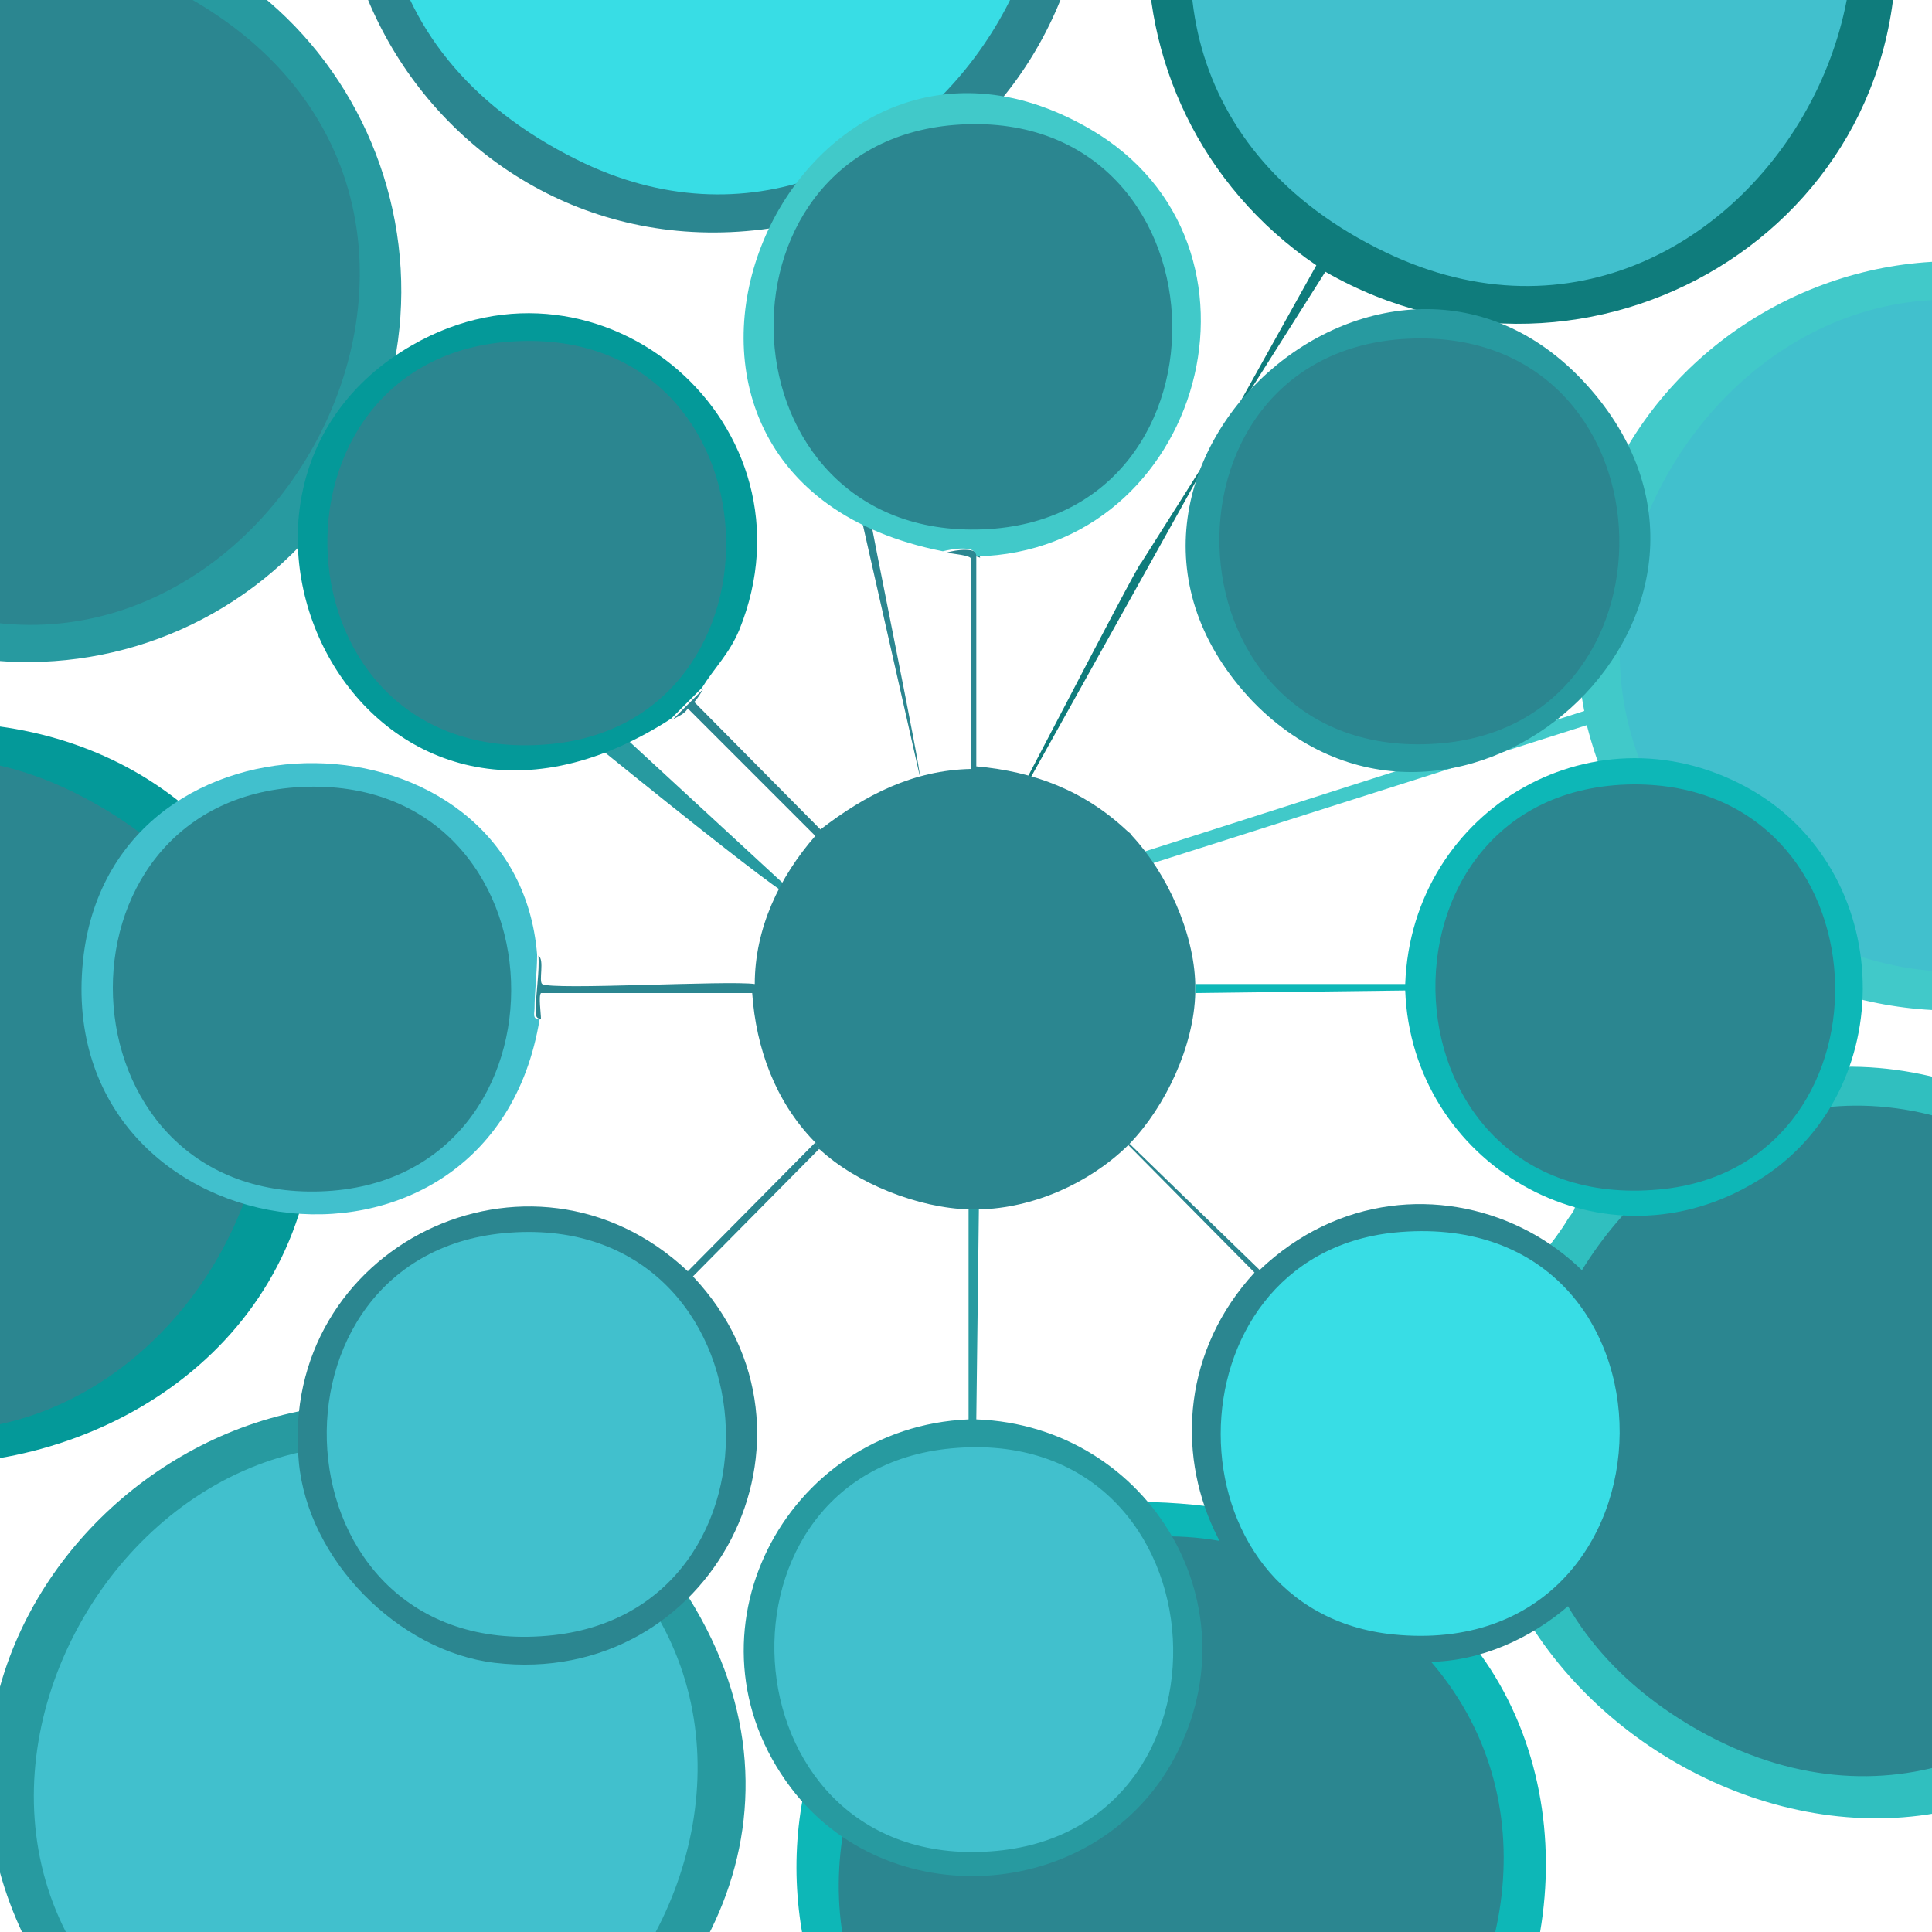<svg viewBox="0 0 150 150" xmlns="http://www.w3.org/2000/svg" xmlns:xlink="http://www.w3.org/1999/xlink"><clipPath id="a"><path d="m-.3-.3h150.5v150.5h-150.5z"/></clipPath><g clip-path="url(#a)"><path d="m67.5 39.8c-.1 0 4.1 20.4 3.9 20.4l-9.7-42.8c-27 5.5-46-25.1-28.8-46.9 8.1-10.3 24.8-13.5 36.2-7.3 23.6 12.8 19.1 47.2-6.6 54.2l4.9 22.4z" fill="#2b8690"/><path d="m44.8 12.4c-34.7-17.2-2.8-66.7 27.2-43.1 23.2 18.2-.9 56.2-27.2 43.1z" fill="#38dde5"/><path d="m83.9 67.7 39.1-12.5c-5.2-27.2 25.9-45.6 47.5-28 9.6 7.8 13.1 23.8 7.4 34.9-12.4 24.5-48 20.6-54.7-5.8l-39.3 12.5c-.1-.7 0-1 0-1.1z" fill="#41c9c9"/><path d="m139.6 72.2c-30.3-16.2-5.6-60.9 23.4-45.9 31.4 16.2 5.9 61.6-23.4 45.9z" fill="#41c0cd"/><path d="m75.6 68.3 26.6-47.7c-18.2-12.4-17.5-39.8 2.5-50.3 17.9-9.5 40.7 3 42.4 23.3 2 24.1-23.8 39.2-44.2 27.5l-14.3 22.6c-.2-.1-12.9 24.7-13.1 24.6z" fill="#0f7c7c"/><path d="m107.6 19.6c-32.2-15.4-7.5-61.5 21.7-46.6 31 15.7 7.1 60.4-21.7 46.6z" fill="#41c0cd"/><path d="m61.9 69.7c-.1.2 1 1.7-19.4-14.9l-15.9-16.5c-12.6 18.5-40 17.3-50.4-2.9-9.9-19.2 5.3-43.3 27-42.2 22.4 1.1 34.9 25.3 23.9 44.3l34.8 32.1z" fill="#279aa0"/><path d="m-11.4 44.3c-27.6-17.2-3.5-58.8 23.9-45.6 33.7 16.2 6 64.2-23.9 45.6z" fill="#2b8690"/><path d="m82.1 117.8 5.3-1.2c46.5-.4 39.6 59.3 2.5 57.7-27.8-1.2-38.4-36.5-15.8-52.9 2.7-1.9 5.2-2.4 7.9-3.6z" fill="#0db7b7"/><path d="m78.5 167.8c-29.8-16.7-4.5-60.5 24.1-45.4 31.2 16.5 5.2 61.9-24.1 45.4z" fill="#2b8690"/><path d="m43.6 113.3c-.6 1.3 2 2.5 3.2 2.7 35.5 33.7-23.8 74.7-44.4 35.4-13.6-25.8 16.5-53 41.2-38.2z" fill="#279aa0"/><path d="m16.7 161.2c-31.2-16.4-4.9-62.2 24.4-45.3 29.2 16.9 4.3 60.4-24.4 45.3z" fill="#41c0cd"/><path d="m117.9 100.2c.9-1.8 2.8-3.8 3.8-5.5.3-.5 1-1.1.2-1.4 25.7-29 68.9 8.3 44.5 37.8-21.2 25.7-63.5-2.6-48.6-30.9z" fill="#30bfbf"/><path d="m131.8 134.3c-29.9-17-3.5-61.6 25.4-44.7 29.3 17.2 3.6 61.1-25.4 44.7z" fill="#2b8690"/><path d="m23.6 78c0 .2.1.6.2.8 7.9 39.3-52.7 49.3-57.6 9.7-4.6-36.5 49.1-45.1 57.4-10.5z" fill="#049999"/><path d="m-17.5 107.5c-29.6-16.8-4.6-60.2 23.6-45.8 31.9 16.3 5.8 62.5-23.6 45.8z" fill="#2b8690"/></g><path d="m75.8 43.2v16.3c4.5.4 8.4 1.9 11.7 5 .1.1.3.2.4.4 2.7 2.9 4.8 7.5 4.9 11.5v.7c-.1 4.1-2.3 8.8-5.1 11.7l-.2.2c-3 2.9-7.3 4.8-11.5 4.9h-.7c-4-.1-8.8-2-11.7-4.7 0 0 0-.2-.4-.6-3-3.1-4.5-7.2-4.8-11.5h-16.4c-.2.2 0 1.6 0 2-.5 0-.4-.5-.4-.8 0-1.2.3-2.9.2-4.1.5.3 0 2 .3 2.2.7.5 14.5-.3 16.5 0 0-4.3 1.9-8.3 4.7-11.5l-9.9-9.9c-.3.5-.8.6-1.2.9l2.4-2.4c-.2.3-.4.7-.7 1l9.8 9.9c3.5-2.7 7.2-4.6 11.7-4.7v-16.3c0-.3-1.5-.4-1.9-.5.7-.2 2.4-.5 2.6.4z" fill="#2b8690"/><path d="m87.5 89s.1-.1.2-.2l10.1 9.8c12.2-11.6 31.9-2.1 30.2 14.8-.8 8-8.4 15.1-16.3 15.6-16.4 1.1-25.3-18.2-14.3-30.2l-9.8-9.9z" fill="#2b8690"/><path d="m108.2 95.7c23.6-2.4 23.2 33.5 0 31.2-17.9-1.8-17.9-29.3 0-31.2z" fill="#38dde5"/><path d="m63.6 89.2-9.8 9.9c11.6 12.3 1.5 32-15.4 30-7.5-.9-14.5-8-15.2-15.6-1.6-16.7 18-26.3 30.2-14.8l9.9-10c.3.3.3.5.4.6z" fill="#2b8690"/><path d="m39.6 95.7c20.9-1.5 22.7 29.6 2.9 31.3-21.5 1.9-23.1-29.9-2.9-31.3z" fill="#41c0cd"/><path d="m76 93.9-.2 16.3c13.5.5 22 14.8 15.1 26.8-6.2 10.7-22 11.7-29.5 1.8-8.9-11.8-.5-28 13.8-28.6v-16.3h.7z" fill="#279aa0"/><path d="m73.4 112.5c21.7-2.5 23.9 29.3 4 31.2-21.1 2-23.4-28.9-4-31.2z" fill="#41c0cd"/><path d="m92.8 77.1v-.7h16.3c.5-13.7 15-22 27-15 11.4 6.7 11.4 24.1-.2 30.6-11.9 6.8-26.3-1.7-26.8-15.1z" fill="#0db7b7"/><path d="m126.8 60.9c19.9-.1 21 29.2 2.5 31.4-22.7 2.6-24-31.2-2.5-31.4z" fill="#2b8690"/><path d="m54.5 53.4-2.4 2.4c-23.9 15.4-39.8-17.7-20.1-29 14.8-8.5 31.8 6.3 25.4 22.1-.8 1.9-1.9 2.9-2.9 4.5z" fill="#049999"/><path d="m40 26.5c20.8-1.1 22 29.8 2.4 31.3-21.5 1.7-22.9-30.3-2.4-31.3z" fill="#2b8690"/><path d="m75.8 43.2c0-.9-1.8-.6-2.6-.4-29.3-5.8-12.1-46.4 11.4-32.8 15.4 8.9 8.8 32.8-8.8 33.2z" fill="#41c9c9"/><path d="m74.1 9.7c21.5-1.7 22.8 30.6 2.2 31.4s-21.9-29.8-2.2-31.4z" fill="#2b8690"/><path d="m41.7 74.2c0 1.2-.2 2.9-.2 4.1 0 .3-.2.9.4.8-3.8 23.4-38.3 18.2-35.4-5 2.6-20.2 33.6-19.4 35.2 0z" fill="#41c0cd"/><path d="m23.4 61.1c21-1 21.9 30.7 1.5 31.4-20.7.7-21.8-30.4-1.5-31.4z" fill="#2b8690"/><path d="m97.7 54.9s-.3-.3-.4-.4c-16.9-17.7 11.1-42.6 26.6-23.8 14.2 17.3-10.6 39.3-26.2 24.2z" fill="#279aa0"/><path d="m109.3 26.3c20.8-1 22 29.6 2.7 31.4-21.8 2-23.4-30.4-2.7-31.4z" fill="#2b8690"/></svg>